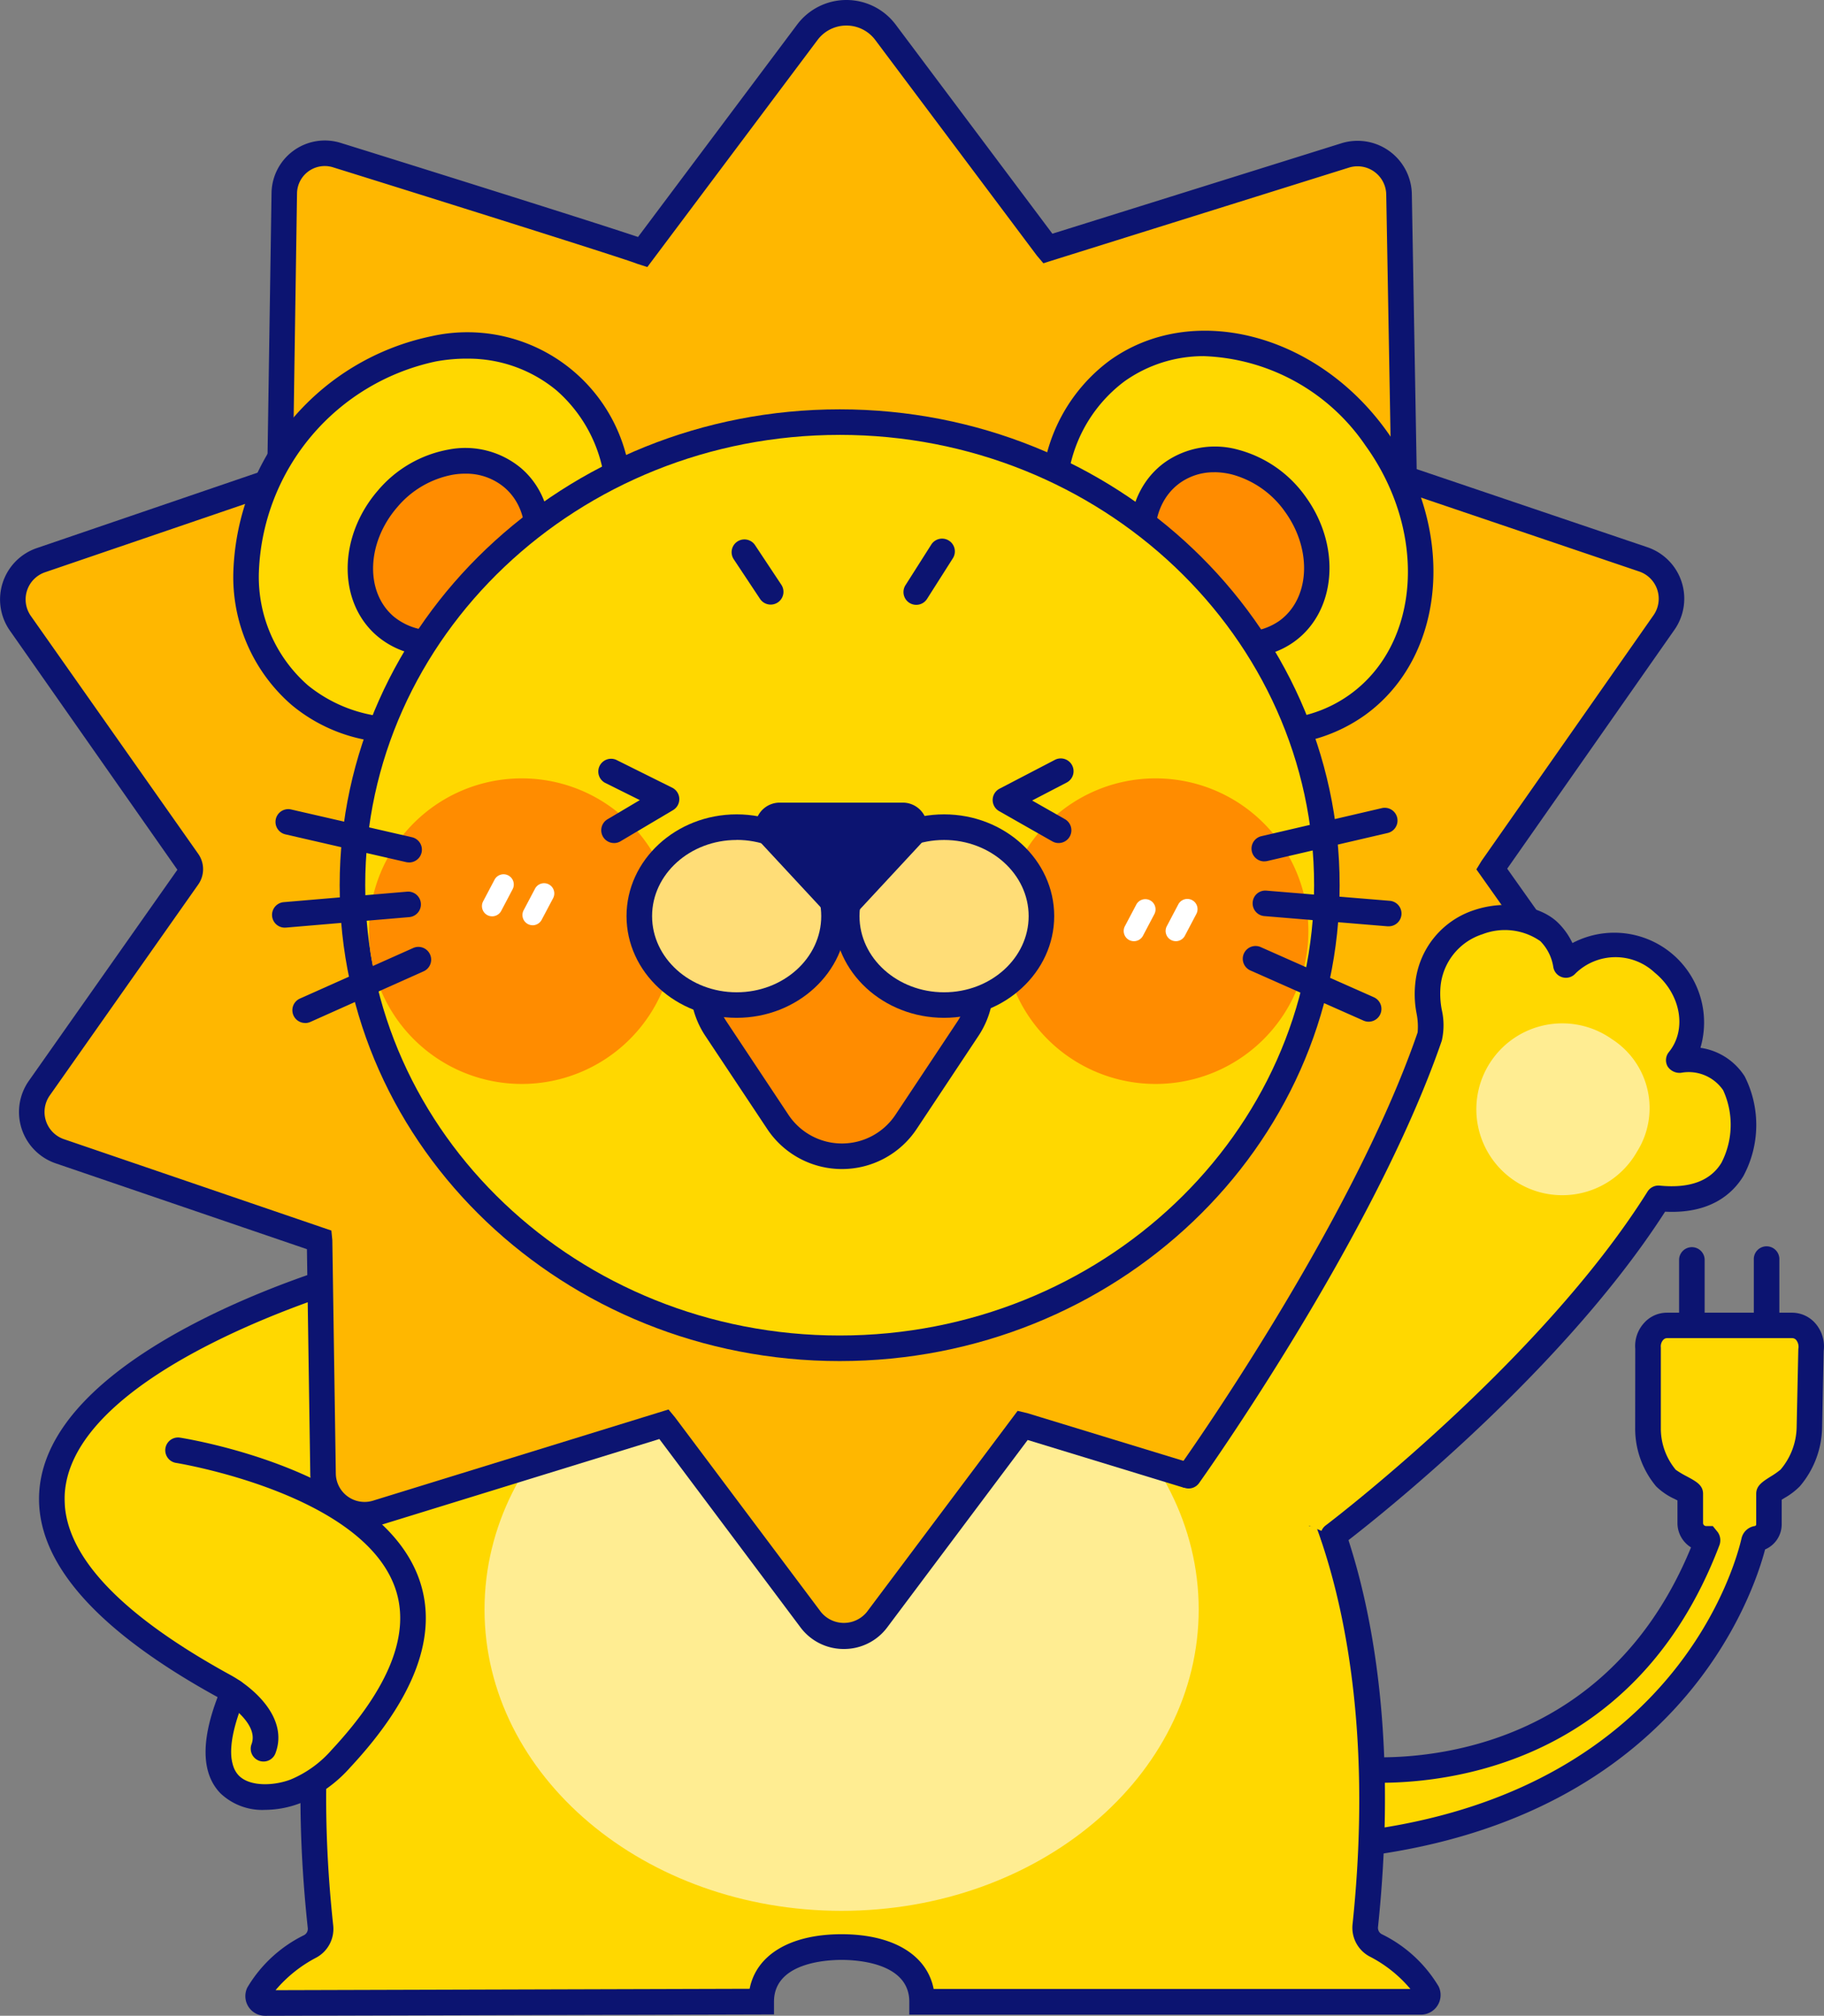 <svg id="lion01" xmlns="http://www.w3.org/2000/svg" xmlns:xlink="http://www.w3.org/1999/xlink" width="130" height="143.66" viewBox="0 0 130 143.66">
  <rect x="0" y="0" width="130" height="143.66" fill="#808080" stroke="none"/>
  <defs>
    <clipPath id="clip-path">
      <rect id="長方形_562" data-name="長方形 562" width="130" height="143.66" fill="none"/>
    </clipPath>
  </defs>
  <g id="グループ_723" data-name="グループ 723" clip-path="url(#clip-path)">
    <path id="パス_884" data-name="パス 884" d="M121.548,88.376h-8.934a1.449,1.449,0,0,0-1.342,1.661l-.006,5.657a5.493,5.493,0,0,0,1.278,3.561c.331.393,1.736.963,1.736,1.129v2.077a1.128,1.128,0,0,0,1.128,1.128.1.1,0,0,1,.094.137c-6.767,17.806-23.785,16.418-25.451,16.238a.1.1,0,0,0-.106.118l.981,5.129a.1.1,0,0,0,.11.08c22.923-2.967,27.363-19.7,27.785-21.537a.221.221,0,0,1,.182-.175,1.028,1.028,0,0,0,.882-1.018v-2.176c0-.166,1.175-.738,1.515-1.134a5.7,5.7,0,0,0,1.37-3.616l.119-5.554a1.455,1.455,0,0,0-1.338-1.7" transform="translate(6.192 6.084)" fill="#ffd800"/>
    <path id="パス_885" data-name="パス 885" d="M91.088,126.259a1.01,1.01,0,0,1-1-.821l-1.067-5.578.335-.424a1.006,1.006,0,0,1,.851-.317c1.8.2,17.5,1.395,24.187-14.864a2.04,2.04,0,0,1-.967-1.735v-1.612l-.192-.1a4.627,4.627,0,0,1-1.33-.905,6.415,6.415,0,0,1-1.492-4.148l.006-5.658a2.432,2.432,0,0,1,.627-1.835,2.174,2.174,0,0,1,1.625-.734h8.936a2.206,2.206,0,0,1,1.646.757,2.5,2.5,0,0,1,.594,1.971l-.111,5.461A6.646,6.646,0,0,1,122.15,99.9a5.062,5.062,0,0,1-1.106.84c-.066.041-.13.08-.188.119v1.756a1.95,1.95,0,0,1-1.184,1.786c-.838,3.2-6.083,18.952-28.458,21.847a1.014,1.014,0,0,1-.126.007m.792-1.166v0m-.781-4.086.638,3.336c21.629-3.142,25.844-18.926,26.257-20.733a1.142,1.142,0,0,1,.945-.874.117.117,0,0,0,.1-.116v-2.175c0-.583.433-.857,1.031-1.237a5.731,5.731,0,0,0,.705-.493,4.814,4.814,0,0,0,1.147-3.04l.118-5.555a.783.783,0,0,0-.144-.633.383.383,0,0,0-.282-.142h-8.936a.374.374,0,0,0-.276.137.689.689,0,0,0-.16.525l0,5.748a4.6,4.6,0,0,0,1.063,2.972,6.735,6.735,0,0,0,.8.477c.665.36,1.147.619,1.147,1.24v2.076a.218.218,0,0,0,.218.218h.476l.353.434a1.012,1.012,0,0,1,.119.93c-6.26,16.474-20.92,17.112-25.318,16.906m-.2-1.04v0m28.3-15.43h0" transform="translate(6.129 6.025)" fill="#0c1471"/>
    <path id="パス_886" data-name="パス 886" d="M112.876,89.557a.91.91,0,0,1-.911-.911V84.04a.911.911,0,0,1,1.821,0v4.607a.91.91,0,0,1-.911.911" transform="translate(7.708 5.723)" fill="#0c1471"/>
    <path id="パス_887" data-name="パス 887" d="M117.857,89.557a.91.91,0,0,1-.911-.911V84.04a.911.911,0,1,1,1.821,0v4.607a.91.91,0,0,1-.911.911" transform="translate(8.051 5.723)" fill="#0c1471"/>
    <path id="パス_888" data-name="パス 888" d="M64.535,136.661h35.552a.491.491,0,0,0,.445-.7,8.957,8.957,0,0,0-3.68-3.329,1.416,1.416,0,0,1-.728-1.393c2.386-22.756-4.755-33.287-4.755-33.287-32.354-24.172-65.042.062-65.042.062s-7.114,10.549-4.669,33.3a1.418,1.418,0,0,1-.725,1.395,8.958,8.958,0,0,0-3.67,3.339.491.491,0,0,0,.446.7l35.362-.1c0-2.651,2.506-3.886,5.729-3.886s5.736,1.251,5.736,3.9" transform="translate(1.185 6.005)" fill="#ffd800"/>
    <path id="パス_889" data-name="パス 889" d="M17.764,137.709A1.4,1.4,0,0,1,16.5,135.7a9.632,9.632,0,0,1,4.05-3.74.51.51,0,0,0,.26-.5c-2.453-22.817,4.52-33.462,4.818-33.9l.213-.222c.332-.247,33.608-24.355,66.129-.06l.209.219c.3.44,7.3,11.07,4.907,33.893a.51.51,0,0,0,.261.5,9.634,9.634,0,0,1,4.062,3.731,1.4,1.4,0,0,1-1.264,2.007H63.683v-.911c0-2.774-3.693-2.99-4.827-2.99s-4.818.215-4.818,2.976v.907l-36.269.1ZM27.06,98.7c-.767,1.263-6.673,11.79-4.438,32.568a2.323,2.323,0,0,1-1.192,2.287,9.616,9.616,0,0,0-2.917,2.33l33.789-.1c.475-2.421,2.894-3.888,6.553-3.888s6.086,1.471,6.562,3.9H99.394a9.366,9.366,0,0,0-2.921-2.322,2.321,2.321,0,0,1-1.2-2.287c2.184-20.825-3.78-31.34-4.529-32.561C60.4,76.093,29.359,97.083,27.06,98.7" transform="translate(1.126 5.951)" fill="#0c1471"/>
    <path id="パス_890" data-name="パス 890" d="M83.209,108.7c0,11.861-11.395,21.476-25.45,21.476s-25.45-9.615-25.45-21.476S43.7,87.223,57.759,87.223s25.45,9.615,25.45,21.476" transform="translate(2.224 6.005)" fill="#ffed92"/>
    <path id="パス_891" data-name="パス 891" d="M23.644,85.147l-11.9,5.229L4.18,97.614l.284,7.672,7.391,6.677,4.56,2.62-.568,3.487.981,3.955,4.524-.391,6.673-7.752L25.289,101.73,28.4,94.687Z" transform="translate(0.288 5.862)" fill="#ffd800"/>
    <path id="パス_892" data-name="パス 892" d="M18.6,119.745a.925.925,0,0,1-.323-.059.912.912,0,0,1-.529-1.174c.621-1.641-2.36-3.325-2.39-3.341-9-4.939-13.272-9.993-12.705-15.019,1.122-9.951,20.92-15.7,21.763-15.94a.911.911,0,0,1,.5,1.752c-.193.055-19.469,5.648-20.453,14.392-.476,4.224,3.484,8.67,11.77,13.217,1.641.89,4.172,3.071,3.22,5.584a.91.91,0,0,1-.852.588" transform="translate(0.179 5.795)" fill="#0c1471"/>
    <path id="パス_893" data-name="パス 893" d="M18.125,122.388a4.328,4.328,0,0,1-3.174-1.182c-1.441-1.489-1.411-4.036.09-7.571a.911.911,0,1,1,1.677.712c-1.154,2.719-1.318,4.7-.459,5.592.787.809,2.505.746,3.723.275a7.932,7.932,0,0,0,2.889-2.093c4.124-4.429,5.653-8.3,4.544-11.516-2.338-6.773-15.494-8.924-15.626-8.945a.911.911,0,0,1,.283-1.8c.586.093,14.366,2.342,17.064,10.149,1.347,3.9-.312,8.389-4.932,13.351a9.683,9.683,0,0,1-3.564,2.55,7.1,7.1,0,0,1-2.515.477" transform="translate(0.759 6.598)" fill="#0c1471"/>
    <path id="パス_894" data-name="パス 894" d="M117.063,39.807l-17.008-5.76a.068.068,0,0,1-.046-.063l-.355-20.195a2.959,2.959,0,0,0-3.837-2.773L74.659,17.638a.068.068,0,0,1-.082-.019L63.05,2.245a3.479,3.479,0,0,0-5.569,0L45.766,17.871a.065.065,0,0,1-.078.024c-1.116-.465-21.747-6.9-21.747-6.9A2.889,2.889,0,0,0,20.2,13.71L19.9,34a.066.066,0,0,1-.046.063l-16.994,5.8a2.957,2.957,0,0,0-1.462,4.5L13.328,61.323a.982.982,0,0,1,0,1.13L2.745,77.489a2.957,2.957,0,0,0,1.462,4.5L22.671,88.3a.066.066,0,0,1,.046.062l.249,16.617a2.958,2.958,0,0,0,3.83,2.782l20.437-6.305a.068.068,0,0,1,.075.026l10.413,13.89a2.959,2.959,0,0,0,4.733,0l10.36-13.82a.069.069,0,0,1,.075-.024L93.3,107.761a2.956,2.956,0,0,0,3.821-2.791l.206-16.617a.065.065,0,0,1,.046-.062l18.447-6.355a2.958,2.958,0,0,0,1.451-4.505l-11-15.533a.067.067,0,0,1,0-.079L118.537,44.3a2.957,2.957,0,0,0-1.474-4.5" transform="translate(0.059 0.059)" fill="#ffb700"/>
    <path id="パス_895" data-name="パス 895" d="M60.146,117.52a3.835,3.835,0,0,1-3.1-1.549L46.994,102.557l-19.871,6.128a3.867,3.867,0,0,1-5.009-3.637l-.239-16.022L3.972,82.91A3.867,3.867,0,0,1,2.06,77.023L12.643,61.986.709,44.949a3.869,3.869,0,0,1,1.912-5.887l16.432-5.614.3-19.692a3.8,3.8,0,0,1,4.92-3.574c1.941.6,17.709,5.527,21.2,6.707L56.811,1.756a4.392,4.392,0,0,1,7.027,0l11.168,14.9,20.6-6.446a3.869,3.869,0,0,1,5.018,3.624l.345,19.6L117.413,39a3.869,3.869,0,0,1,1.929,5.882l-11.92,17.027,10.652,15.05a3.868,3.868,0,0,1-1.9,5.893L98.291,89.016l-.2,16.023a3.867,3.867,0,0,1-5,3.651l-19.847-6.065L63.241,115.971a3.836,3.836,0,0,1-3.094,1.549Zm-12.5-17.069.456.55L58.507,114.88a2.108,2.108,0,0,0,3.277,0l10.744-14.331.686.162,20.412,6.238a2.048,2.048,0,0,0,2.645-1.934l.214-17.255.651-.273,18.448-6.355a2.047,2.047,0,0,0,1-3.118L105.225,61.959l.364-.6,12.262-17.515a2.049,2.049,0,0,0-1.022-3.114l-17.6-5.961-.069-.693L98.8,13.862a2.048,2.048,0,0,0-2.656-1.918L74.992,18.564l-.627.2-.468-.553L62.381,2.848a2.571,2.571,0,0,0-4.113,0L46.137,19.031l-.724-.231c-.808-.337-13.408-4.3-21.685-6.879a1.978,1.978,0,0,0-2.559,1.862l-.314,20.924-.65.273-17,5.806A2.047,2.047,0,0,0,2.2,43.9L14.132,60.857a1.9,1.9,0,0,1,0,2.176L3.547,78.071A2.048,2.048,0,0,0,4.56,81.188L23.618,87.7l.068.69.248,16.633a2.049,2.049,0,0,0,2.652,1.926Z" transform="translate(0)" fill="#0c1471"/>
    <path id="パス_896" data-name="パス 896" d="M39.131,25.541c5.141,4.337,5.077,12.87-.143,19.057s-13.62,7.688-18.761,3.351-5.077-12.87.143-19.057S33.99,21.2,39.131,25.541" transform="translate(1.13 1.588)" fill="#ffd800"/>
    <path id="パス_897" data-name="パス 897" d="M27.308,51.4A11.632,11.632,0,0,1,19.7,48.7a12.059,12.059,0,0,1-4.137-9.537A17.75,17.75,0,0,1,29.679,22.433,11.691,11.691,0,0,1,43.914,34.441a17.1,17.1,0,0,1-4.172,10.8A17.1,17.1,0,0,1,29.8,51.175a14.124,14.124,0,0,1-2.488.226m4.85-27.372a12.244,12.244,0,0,0-2.16.2A15.934,15.934,0,0,0,17.382,39.18a10.271,10.271,0,0,0,3.49,8.131,10.28,10.28,0,0,0,8.6,2.072A15.28,15.28,0,0,0,38.35,44.07a15.283,15.283,0,0,0,3.744-9.643A10.279,10.279,0,0,0,38.6,26.3a9.852,9.852,0,0,0-6.445-2.268" transform="translate(1.071 1.529)" fill="#0c1471"/>
    <path id="パス_898" data-name="パス 898" d="M91.915,48.648c-5.456,3.932-13.718,1.8-18.45-4.771S69.318,28.8,74.774,24.864s13.718-1.8,18.451,4.771,4.146,15.081-1.31,19.013" transform="translate(4.837 1.576)" fill="#ffd800"/>
    <path id="パス_899" data-name="パス 899" d="M85.709,51.58a16.367,16.367,0,0,1-12.924-7.113,17.1,17.1,0,0,1-3.336-11.089A12.059,12.059,0,0,1,74.3,24.183C80.155,19.966,89,22.2,94.023,29.161s4.338,16.065-1.517,20.286a11.519,11.519,0,0,1-6.8,2.133m-4.6-27.716a9.71,9.71,0,0,0-5.747,1.8,10.276,10.276,0,0,0-4.1,7.842,15.265,15.265,0,0,0,3,9.9c4.431,6.151,12.139,8.2,17.179,4.566s5.537-11.593,1.1-17.743a14.55,14.55,0,0,0-11.432-6.362" transform="translate(4.778 1.518)" fill="#0c1471"/>
    <path id="パス_900" data-name="パス 900" d="M86.465,42.885c-2.594,1.869-6.522.854-8.772-2.268s-1.972-7.17.622-9.04,6.522-.854,8.773,2.269,1.971,7.17-.623,9.039" transform="translate(5.244 2.109)" fill="#ff8c00"/>
    <path id="パス_901" data-name="パス 901" d="M83.545,44.794a7.025,7.025,0,0,1-1.766-.231,8.6,8.6,0,0,1-4.768-3.356c-2.54-3.524-2.168-8.15.829-10.31a6.2,6.2,0,0,1,5.276-.881,8.6,8.6,0,0,1,4.767,3.355c2.54,3.525,2.169,8.15-.828,10.311a5.944,5.944,0,0,1-3.51,1.112M81.359,31.607a4.147,4.147,0,0,0-2.453.766c-2.183,1.573-2.371,5.059-.417,7.768A6.789,6.789,0,0,0,82.235,42.8a4.424,4.424,0,0,0,3.756-.6h0c2.183-1.573,2.37-5.057.416-7.768a6.792,6.792,0,0,0-3.746-2.657,5.2,5.2,0,0,0-1.3-.171" transform="translate(5.186 2.05)" fill="#0c1471"/>
    <path id="パス_902" data-name="パス 902" d="M34.909,31.954c-2.419-2.093-6.421-1.429-8.939,1.482s-2.6,6.967-.181,9.058,6.421,1.429,8.939-1.481,2.6-6.967.181-9.059" transform="translate(1.654 2.116)" fill="#ff8c00"/>
    <path id="パス_903" data-name="パス 903" d="M29.242,44.686a6.006,6.006,0,0,1-3.99-1.444c-2.794-2.418-2.754-7.058.088-10.343a8.6,8.6,0,0,1,5.046-2.919,6.2,6.2,0,0,1,5.177,1.345c2.793,2.418,2.753,7.058-.089,10.343a8.606,8.606,0,0,1-5.046,2.92,7.281,7.281,0,0,1-1.186.1M31.564,31.7a5.291,5.291,0,0,0-.88.074,6.784,6.784,0,0,0-3.966,2.314c-2.186,2.528-2.309,6.014-.274,7.777a4.411,4.411,0,0,0,3.686.925A6.778,6.778,0,0,0,34.1,40.477c2.187-2.527,2.31-6.015.275-7.776a4.224,4.224,0,0,0-2.808-1" transform="translate(1.596 2.057)" fill="#0c1471"/>
    <path id="パス_904" data-name="パス 904" d="M93.08,61.579c0,18.228-15.546,33-34.723,33s-34.725-14.776-34.725-33,15.546-33,34.725-33,34.723,14.776,34.723,33" transform="translate(1.627 1.967)" fill="#ffd800"/>
    <path id="パス_905" data-name="パス 905" d="M58.285,95.122c-19.65,0-35.635-15.214-35.635-33.914S38.636,27.294,58.285,27.294,93.919,42.507,93.919,61.207,77.934,95.122,58.285,95.122m0-66.007c-18.645,0-33.815,14.4-33.815,32.093S39.64,93.3,58.285,93.3,92.1,78.9,92.1,61.207,76.93,29.114,58.285,29.114" transform="translate(1.559 1.879)" fill="#0c1471"/>
    <path id="パス_906" data-name="パス 906" d="M46.383,62.79A10.889,10.889,0,1,1,35.493,51.9,10.89,10.89,0,0,1,46.383,62.79" transform="translate(1.694 3.573)" fill="#ff8c00"/>
    <path id="パス_907" data-name="パス 907" d="M88.648,62.79A10.889,10.889,0,1,1,77.758,51.9,10.89,10.89,0,0,1,88.648,62.79" transform="translate(4.603 3.573)" fill="#ff8c00"/>
    <path id="パス_908" data-name="パス 908" d="M52.21,75.778,47.8,69.146a5.488,5.488,0,0,1,4.57-8.525h8.816a5.488,5.488,0,0,1,4.57,8.525L61.35,75.778a5.487,5.487,0,0,1-9.141,0" transform="translate(3.227 4.173)" fill="#ff8c00"/>
    <path id="パス_909" data-name="パス 909" d="M56.839,79.2a6.385,6.385,0,0,1-5.328-2.857L47.1,69.708a6.4,6.4,0,0,1,5.327-9.939h8.816a6.4,6.4,0,0,1,5.328,9.939L62.168,76.34A6.387,6.387,0,0,1,56.839,79.2m-3.813-3.865a4.579,4.579,0,0,0,7.626,0L65.059,68.7a4.576,4.576,0,0,0-3.813-7.11H52.431A4.576,4.576,0,0,0,48.62,68.7Z" transform="translate(3.168 4.115)" fill="#0c1471"/>
    <path id="パス_910" data-name="パス 910" d="M56.506,61.489c0,3.5-3.106,6.338-6.938,6.338S42.63,64.99,42.63,61.489s3.106-6.338,6.938-6.338,6.938,2.838,6.938,6.338" transform="translate(2.935 3.797)" fill="#fd7"/>
    <path id="パス_911" data-name="パス 911" d="M49.627,68.8c-4.328,0-7.849-3.251-7.849-7.248S45.3,54.3,49.627,54.3s7.848,3.251,7.848,7.248S53.954,68.8,49.627,68.8m0-12.675c-3.323,0-6.028,2.435-6.028,5.428s2.705,5.428,6.028,5.428,6.028-2.435,6.028-5.428S52.95,56.12,49.627,56.12" transform="translate(2.876 3.738)" fill="#0c1471"/>
    <path id="パス_912" data-name="パス 912" d="M70.336,61.489c0,3.5-3.106,6.338-6.938,6.338S56.46,64.99,56.46,61.489s3.106-6.338,6.938-6.338,6.938,2.838,6.938,6.338" transform="translate(3.887 3.797)" fill="#fd7"/>
    <path id="パス_913" data-name="パス 913" d="M63.458,68.8c-4.328,0-7.848-3.251-7.848-7.248S59.13,54.3,63.458,54.3s7.849,3.251,7.849,7.248S67.785,68.8,63.458,68.8m0-12.675c-3.323,0-6.028,2.435-6.028,5.428s2.705,5.428,6.028,5.428,6.028-2.435,6.028-5.428-2.705-5.428-6.028-5.428" transform="translate(3.828 3.738)" fill="#0c1471"/>
    <path id="パス_914" data-name="パス 914" d="M55.214,61.181l-4.389-4.729A1.746,1.746,0,0,1,52.1,53.518h8.777a1.746,1.746,0,0,1,1.279,2.934l-4.389,4.729a1.746,1.746,0,0,1-2.559,0" transform="translate(3.467 3.684)" fill="#0c1471"/>
    <path id="パス_915" data-name="パス 915" d="M41.017,56.6a.911.911,0,0,1-.466-1.693l2.305-1.367-2.48-1.233a.911.911,0,0,1,.812-1.63l3.975,1.978a.91.91,0,0,1,.059,1.6l-3.742,2.22a.909.909,0,0,1-.464.127" transform="translate(2.745 3.482)" fill="#0c1471"/>
    <path id="パス_916" data-name="パス 916" d="M70.893,56.6a.9.9,0,0,1-.449-.119l-3.791-2.155a.911.911,0,0,1,.03-1.6l3.929-2.046a.911.911,0,1,1,.841,1.616l-2.447,1.273L71.344,54.9a.91.91,0,0,1-.451,1.7" transform="translate(4.557 3.482)" fill="#0c1471"/>
    <line id="線_413" data-name="線 413" x2="1.882" y2="2.839" transform="translate(53.045 39.34)" fill="#fff"/>
    <path id="パス_917" data-name="パス 917" d="M51.571,40.613a.911.911,0,0,1-.76-.407l-1.883-2.838a.911.911,0,0,1,1.518-1.007L52.329,39.2a.91.91,0,0,1-.758,1.413" transform="translate(3.358 2.475)" fill="#0c1471"/>
    <line id="線_414" data-name="線 414" y1="2.875" x2="1.826" transform="translate(65.303 39.321)" fill="#fff"/>
    <path id="パス_918" data-name="パス 918" d="M61.155,40.632a.911.911,0,0,1-.767-1.4l1.826-2.874a.911.911,0,1,1,1.537.977L61.924,40.21a.91.91,0,0,1-.77.422" transform="translate(4.147 2.474)" fill="#0c1471"/>
    <line id="線_415" data-name="線 415" x2="8.593" y2="1.977" transform="translate(20.547 58.574)" fill="#fff"/>
    <path id="パス_919" data-name="パス 919" d="M27.877,57.748a.948.948,0,0,1-.2-.022l-8.6-1.977a.91.91,0,0,1,.407-1.774l8.6,1.976a.91.91,0,0,1-.2,1.8" transform="translate(1.265 3.714)" fill="#0c1471"/>
    <line id="線_416" data-name="線 416" y1="0.748" x2="8.787" transform="translate(20.301 64.454)" fill="#fff"/>
    <path id="パス_920" data-name="パス 920" d="M19.052,62.019a.91.91,0,0,1-.076-1.817l8.786-.748a.91.91,0,0,1,.155,1.814l-8.787.748c-.026,0-.052,0-.078,0" transform="translate(1.249 4.093)" fill="#0c1471"/>
    <line id="線_417" data-name="線 417" y1="3.595" x2="8.053" transform="translate(21.749 68.401)" fill="#fff"/>
    <path id="パス_921" data-name="パス 921" d="M20.407,68.559a.91.91,0,0,1-.372-1.741l8.054-3.595a.91.91,0,1,1,.743,1.661l-8.053,3.6a.906.906,0,0,1-.372.079" transform="translate(1.342 4.347)" fill="#0c1471"/>
    <line id="線_418" data-name="線 418" x1="8.589" y2="2" transform="translate(90.124 58.48)" fill="#fff"/>
    <path id="パス_922" data-name="パス 922" d="M84.378,57.681a.91.91,0,0,1-.205-1.8l8.589-2a.91.91,0,0,1,.413,1.772l-8.589,2a.921.921,0,0,1-.207.024" transform="translate(5.746 3.708)" fill="#0c1471"/>
    <line id="線_419" data-name="線 419" x1="8.788" y1="0.725" transform="translate(90.189 64.383)" fill="#fff"/>
    <path id="パス_923" data-name="パス 923" d="M93.228,61.929c-.025,0-.05,0-.076,0L84.363,61.2a.909.909,0,0,1-.832-.982.9.9,0,0,1,.982-.832l8.788.725a.91.91,0,0,1-.074,1.817" transform="translate(5.75 4.088)" fill="#0c1471"/>
    <line id="線_420" data-name="線 420" x1="8.062" y1="3.573" transform="translate(89.484 68.331)" fill="#fff"/>
    <path id="パス_924" data-name="パス 924" d="M91.842,68.472a.9.9,0,0,1-.369-.078L83.411,64.82a.91.91,0,0,1,.738-1.664l8.062,3.574a.91.91,0,0,1-.369,1.742" transform="translate(5.705 4.342)" fill="#0c1471"/>
    <line id="線_421" data-name="線 421" x1="0.811" y2="1.539" transform="translate(35.074 63.035)" fill="#fff"/>
    <path id="パス_925" data-name="パス 925" d="M32.861,61.29a.72.72,0,0,1-.339-.084.73.73,0,0,1-.3-.984l.812-1.539a.728.728,0,1,1,1.288.68l-.811,1.54a.73.73,0,0,1-.646.388" transform="translate(2.212 4.013)" fill="#fff"/>
    <line id="線_422" data-name="線 422" x1="0.811" y2="1.539" transform="translate(37.962 63.672)" fill="#fff"/>
    <path id="パス_926" data-name="パス 926" d="M35.562,61.885a.72.72,0,0,1-.339-.084.73.73,0,0,1-.3-.984l.812-1.538a.728.728,0,1,1,1.288.68L36.207,61.5a.73.73,0,0,1-.646.388" transform="translate(2.398 4.054)" fill="#fff"/>
    <line id="線_423" data-name="線 423" x1="0.811" y2="1.539" transform="translate(80.813 64.808)" fill="#fff"/>
    <path id="パス_927" data-name="パス 927" d="M75.654,62.949a.72.72,0,0,1-.339-.084.73.73,0,0,1-.3-.984l.812-1.539a.728.728,0,1,1,1.288.68l-.811,1.54a.73.73,0,0,1-.646.388" transform="translate(5.158 4.127)" fill="#fff"/>
    <line id="線_424" data-name="線 424" x1="0.811" y2="1.539" transform="translate(83.804 64.808)" fill="#fff"/>
    <path id="パス_928" data-name="パス 928" d="M78.453,62.949a.716.716,0,0,1-.338-.084.728.728,0,0,1-.306-.983l.811-1.539a.728.728,0,1,1,1.288.678l-.81,1.54a.731.731,0,0,1-.646.389" transform="translate(5.351 4.127)" fill="#fff"/>
    <path id="パス_929" data-name="パス 929" d="M82.052,97.831l-2.161.1-1.026,1.5,8.87,4.613.173-2.953Z" transform="translate(5.429 6.735)" fill="#ffd800"/>
    <path id="パス_930" data-name="パス 930" d="M79.255,100.966S91.571,83.8,96.437,69.67c.286-.834-.317-2.507-.129-3.648.769-5.415,6.846-5.616,8.663-3.8a4.239,4.239,0,0,1,1.179,2.345,5.01,5.01,0,0,1,6.915-.153c2.251,1.841,2.758,4.946,1.132,6.936A3.97,3.97,0,0,1,118.126,73c1.139,1.781,1.689,8.906-5.386,8.2-7.819,12.468-23.168,24.038-23.168,24.038" transform="translate(5.456 4.213)" fill="#ffd800"/>
    <path id="パス_931" data-name="パス 931" d="M89.631,106.2a.91.91,0,0,1-.549-1.636c.153-.115,15.309-11.616,22.946-23.8a.922.922,0,0,1,.863-.422c2.132.212,3.613-.332,4.4-1.623a5.9,5.9,0,0,0,.123-5.177,2.976,2.976,0,0,0-2.991-1.241,1.015,1.015,0,0,1-.966-.454.909.909,0,0,1,.09-1.021c1.306-1.6.856-4.133-1-5.654a4.089,4.089,0,0,0-5.656.05.91.91,0,0,1-1.581-.456,3.343,3.343,0,0,0-.925-1.847,4.422,4.422,0,0,0-4.117-.495,4.33,4.33,0,0,0-3,3.778,6.089,6.089,0,0,0,.092,1.609,4.918,4.918,0,0,1,0,2.208c-4.851,14.089-17.178,31.356-17.3,31.528a.91.91,0,1,1-1.48-1.06c.124-.171,12.3-17.225,17.06-31.061a4.7,4.7,0,0,0-.078-1.366,7.237,7.237,0,0,1-.089-2.134A6.121,6.121,0,0,1,99.692,60.7c2.192-.728,4.708-.338,5.981.934a5.04,5.04,0,0,1,1,1.422,6.4,6.4,0,0,1,9.124,7.465,4.493,4.493,0,0,1,3.158,2.044,7.679,7.679,0,0,1-.106,7.111c-.774,1.258-2.362,2.687-5.571,2.524-7.892,12.284-22.472,23.348-23.1,23.817a.907.907,0,0,1-.547.184" transform="translate(5.397 4.154)" fill="#0c1471"/>
    <path id="パス_932" data-name="パス 932" d="M109.858,77.39a6.124,6.124,0,1,1-1.8-8.034,5.835,5.835,0,0,1,1.8,8.034" transform="translate(6.812 4.692)" fill="#ffed92"/>
  </g>
</svg>
